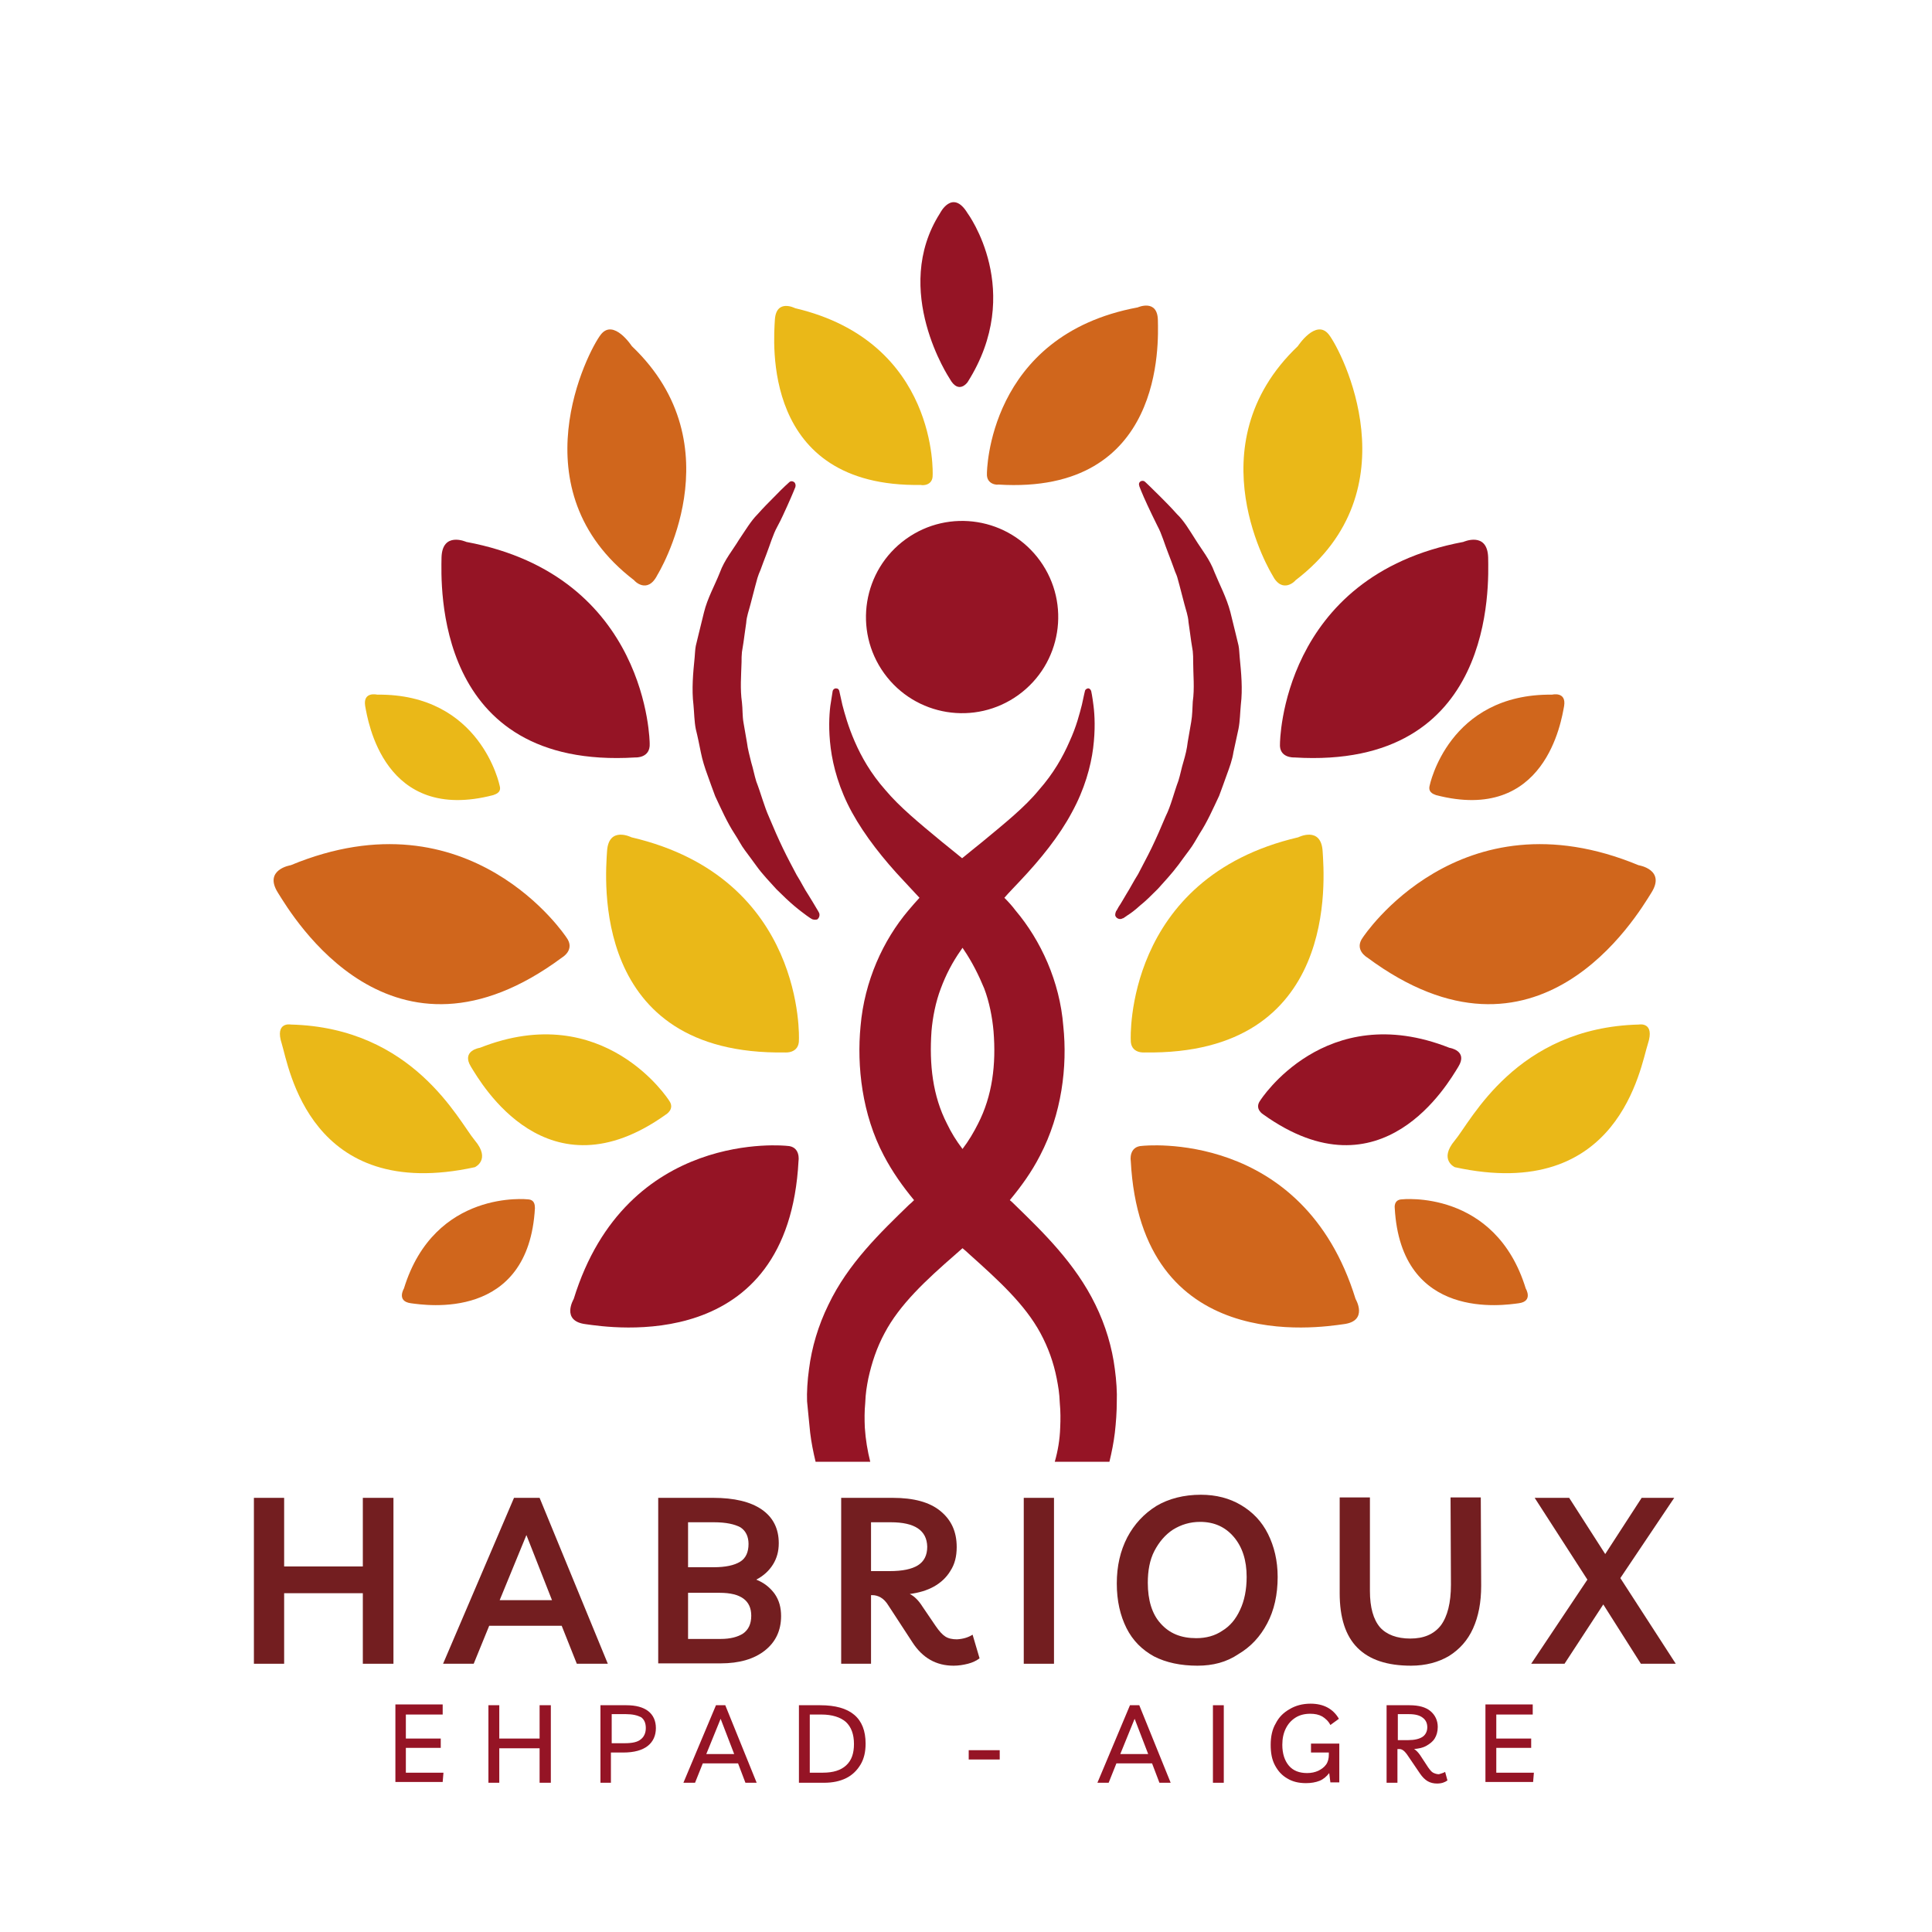 <?xml version="1.0" encoding="utf-8"?>
<!-- Generator: Adobe Illustrator 25.4.1, SVG Export Plug-In . SVG Version: 6.00 Build 0)  -->
<svg version="1.1" id="Calque_1" xmlns="http://www.w3.org/2000/svg" xmlns:xlink="http://www.w3.org/1999/xlink" x="0px" y="0px"
	 viewBox="0 0 498.4 498.4" style="enable-background:new 0 0 498.4 498.4;" xml:space="preserve">
<style type="text/css">
	.st0{fill:#FFFFFF;}
	.st1{fill:#951425;}
	.st2{fill:#731E20;}
	.st3{fill:#EAB818;}
	.st4{fill:#D0661C;}
</style>
<rect x="-18.9" y="-17.9" class="st0" width="547.4" height="532.1"/>
<g>
	<g>
		<path class="st1" d="M114.1,442.3h-9.4v6.2h9v2.4h-9v6.4h9.7l-0.2,2.4H102v-20h12.2V442.3z"/>
		<path class="st1" d="M126,459.9v-20h2.8v8.6h10.4v-8.6h2.9v20h-2.9V451h-10.4v8.9H126z"/>
		<path class="st1" d="M157.7,459.9h-2.8v-20h6.7c2.4,0,4.3,0.5,5.6,1.5c1.3,1,2,2.5,2,4.4c0,1.9-0.7,3.5-2.1,4.6
			c-1.4,1.1-3.5,1.7-6.3,1.7h-3.2V459.9z M161.5,442.2h-3.7v7.5h3.4c1.9,0,3.3-0.3,4.1-1c0.8-0.6,1.3-1.6,1.3-2.9
			c0-1.3-0.4-2.2-1.2-2.8C164.4,442.5,163.2,442.2,161.5,442.2z"/>
		<path class="st1" d="M176.3,459.9l8.4-20h2.4l8.1,20h-2.9l-1.9-5h-9.1l-2,5H176.3z M182.2,452.5h7.2l-3.5-9.1L182.2,452.5z"/>
		<path class="st1" d="M206.1,459.9v-20h5.5c7.8,0,11.7,3.3,11.7,9.9c0,2.1-0.4,3.9-1.3,5.4c-0.9,1.5-2.1,2.7-3.7,3.5
			c-1.6,0.8-3.5,1.2-5.7,1.2H206.1z M208.9,457.3h3.4c2.6,0,4.6-0.6,6-1.9c1.4-1.3,2-3.1,2-5.5c0-2.5-0.7-4.4-2.1-5.7
			c-1.4-1.2-3.5-1.9-6.3-1.9h-3V457.3z"/>
		<path class="st1" d="M249.9,453.9v-2.4h8v2.4H249.9z"/>
		<path class="st1" d="M283.1,459.9l8.4-20h2.4l8.1,20h-2.9l-1.9-5h-9.2l-2,5H283.1z M289,452.5h7.2l-3.5-9.1L289,452.5z"/>
		<path class="st1" d="M312.9,459.9v-20h2.8v20H312.9z"/>
		<path class="st1" d="M338.1,449.8h7.4v10h-2.3l-0.3-2.4c-0.7,0.9-1.5,1.6-2.5,2c-1,0.4-2.2,0.6-3.5,0.6c-1.9,0-3.5-0.4-4.8-1.2
			c-1.4-0.8-2.4-1.9-3.2-3.4c-0.8-1.5-1.1-3.2-1.1-5.3c0-2.1,0.4-4,1.3-5.5c0.8-1.6,2-2.8,3.6-3.7c1.5-0.9,3.3-1.4,5.4-1.4
			c3.3,0,5.8,1.3,7.3,3.9l-2.2,1.6c-0.5-1-1.3-1.7-2.1-2.2c-0.9-0.5-1.9-0.7-3.1-0.7c-1.4,0-2.7,0.3-3.8,1c-1.1,0.7-1.9,1.6-2.5,2.8
			c-0.6,1.2-0.9,2.6-0.9,4.2c0,2.3,0.6,4.1,1.7,5.4c1.1,1.3,2.7,1.9,4.7,1.9c1.1,0,2-0.2,2.9-0.6c0.8-0.4,1.5-0.9,2-1.6
			c0.5-0.7,0.7-1.6,0.7-2.5v-0.6h-4.6V449.8z"/>
		<path class="st1" d="M372.8,457.1l0.6,2.2c-0.7,0.5-1.5,0.8-2.7,0.8c-0.9,0-1.7-0.2-2.4-0.6c-0.7-0.4-1.4-1.1-2-2l-3.4-5
			c-0.6-0.8-1.2-1.3-1.9-1.3h-0.5v8.7h-2.8v-20h5.9c2.4,0,4.2,0.5,5.4,1.5c1.2,1,1.9,2.4,1.9,4.1c0,1.2-0.3,2.2-0.8,3
			c-0.5,0.8-1.3,1.4-2.2,1.9s-2,0.7-3.1,0.8c0.5,0.3,1,0.8,1.5,1.5l2.1,3.2c0.5,0.7,0.9,1.2,1.3,1.4c0.4,0.2,0.9,0.4,1.5,0.4
			C371.8,457.5,372.3,457.4,372.8,457.1z M363.5,442.2h-2.9v6.7h2.7c1.6,0,2.8-0.3,3.6-0.8c0.8-0.5,1.3-1.4,1.3-2.5
			c0-1.1-0.4-1.9-1.2-2.5C366.2,442.5,365.1,442.2,363.5,442.2z"/>
		<path class="st1" d="M395.4,442.3H386v6.2h9v2.4h-9v6.4h9.7l-0.2,2.4h-12.3v-20h12.2V442.3z"/>
	</g>
	<g>
		<path class="st2" d="M65.5,429.2v-42.8h7.8v17.7h20.3v-17.7h7.9v42.8h-7.9v-18.2H73.3v18.2H65.5z"/>
		<path class="st2" d="M114.3,429.2l18.3-42.8h6.6l17.6,42.8h-8l-3.9-9.8h-18.7l-4,9.8H114.3z M128.9,412.8h13.5l-6.6-16.8
			L128.9,412.8z"/>
		<path class="st2" d="M169.8,429.2v-42.8h14.2c5.4,0,9.6,1,12.5,3c2.9,2,4.4,4.9,4.4,8.7c0,2.1-0.5,3.9-1.5,5.5
			c-1,1.6-2.4,2.9-4.3,3.9c2,0.8,3.5,2,4.7,3.6c1.2,1.7,1.7,3.6,1.7,5.8c0,3.7-1.4,6.7-4.2,8.9c-2.8,2.2-6.6,3.3-11.4,3.3H169.8z
			 M184.2,392.7h-6.7v11.6h6.6c3.1,0,5.3-0.5,6.8-1.4c1.5-0.9,2.2-2.5,2.2-4.6c0-1.9-0.7-3.4-2.1-4.3
			C189.5,393.2,187.3,392.7,184.2,392.7z M177.5,422.8h8.4c2.5,0,4.4-0.5,5.8-1.4c1.4-1,2.1-2.5,2.1-4.6c0-3.9-2.7-5.9-8.1-5.9h-8.2
			V422.8z"/>
		<path class="st2" d="M250.9,421.7l1.8,6.1c-0.8,0.6-1.8,1.1-3,1.4c-1.2,0.3-2.4,0.5-3.7,0.5c-4.5,0-8-2-10.6-6l-6.2-9.5
			c-0.6-1-1.3-1.7-2-2.1c-0.7-0.4-1.4-0.6-2.2-0.6h-0.3v17.7h-7.7v-42.8h13.3c5.4,0,9.5,1.1,12.3,3.4c2.8,2.3,4.2,5.3,4.2,9.3
			c0,2.4-0.5,4.4-1.6,6.1c-1,1.7-2.5,3.1-4.3,4.1c-1.8,1-3.9,1.6-6.2,1.9c1.2,0.6,2.3,1.7,3.3,3.3l3.4,5c0.9,1.3,1.7,2.2,2.5,2.7
			c0.8,0.5,1.8,0.7,3,0.7C248.5,422.8,249.8,422.4,250.9,421.7z M229.8,392.7h-5.1v12.6h4.8c3.3,0,5.7-0.5,7.3-1.5
			c1.6-1,2.4-2.6,2.4-4.8C239.1,394.8,236,392.7,229.8,392.7z"/>
		<path class="st2" d="M264.1,429.2v-42.8h7.8v42.8H264.1z"/>
		<path class="st2" d="M308.9,429.7c-4.3,0-8.1-0.8-11.2-2.4c-3.1-1.7-5.5-4.1-7.1-7.3c-1.6-3.2-2.5-7-2.5-11.5
			c0-4.5,0.9-8.4,2.7-11.9c1.8-3.4,4.3-6.1,7.5-8.1c3.2-1.9,7.1-2.9,11.5-2.9c3.9,0,7.4,0.9,10.4,2.7c3,1.8,5.3,4.2,6.9,7.4
			c1.6,3.2,2.5,6.9,2.5,11.1c0,4.6-0.9,8.6-2.7,12c-1.8,3.4-4.2,6-7.4,7.9C316.4,428.8,312.9,429.7,308.9,429.7z M308.6,422.6
			c2.5,0,4.8-0.6,6.7-1.9c2-1.2,3.5-3,4.6-5.4c1.1-2.3,1.7-5.2,1.7-8.5c0-4.3-1.1-7.7-3.3-10.3c-2.2-2.6-5.1-3.9-8.7-3.9
			c-2.6,0-4.9,0.7-7,2c-2,1.3-3.6,3.2-4.8,5.5c-1.2,2.3-1.7,5.1-1.7,8.2c0,4.5,1.1,8.1,3.3,10.5
			C301.7,421.4,304.7,422.6,308.6,422.6z"/>
		<path class="st2" d="M374.2,386.3h7.8l0.1,22.8c0,4.3-0.7,7.9-2.1,11c-1.4,3.1-3.5,5.4-6.2,7.1c-2.7,1.6-6,2.5-9.8,2.5
			c-6.1,0-10.7-1.5-13.8-4.6c-3.1-3.1-4.6-7.8-4.6-14.1v-24.7h7.8v24.1c0,4.3,0.9,7.4,2.6,9.4c1.7,1.9,4.4,2.9,7.8,2.9
			c3.5,0,6.1-1.1,7.9-3.4c1.7-2.3,2.6-5.8,2.6-10.5L374.2,386.3z"/>
		<path class="st2" d="M403.6,429.2H395l14.5-21.7l-13.6-21.1h8.9l9.3,14.5l9.4-14.5h8.4L418,407.1l14.3,22.1h-9l-9.7-15.3
			L403.6,429.2z"/>
	</g>
	<g>
		
			<ellipse transform="matrix(0.811 -0.585 0.585 0.811 -46.287 175.188)" class="st1" cx="248.2" cy="159.3" rx="24.8" ry="24.8"/>
	</g>
	<g>
		<path class="st3" d="M240.6,122.5c0,0,1.5-34.3-35.5-43c0,0-4.8-2.5-5.2,2.9c-0.3,5.4-3.7,43.4,37.7,42.7
			C237.6,125.2,240.7,125.5,240.6,122.5z"/>
	</g>
	<g>
		<path class="st3" d="M291.7,268.2c0,0-1.8-41.7,43.2-52.2c0,0,5.9-3,6.3,3.6c0.4,6.6,4.5,52.7-45.9,51.9
			C295.3,271.5,291.6,271.9,291.7,268.2z"/>
	</g>
	<g>
		<path class="st4" d="M294.7,295.6c0,0,41.4-4.6,55,39.5c0,0,3.4,5.7-3.1,6.5c-6.5,0.9-52.3,8.1-54.9-42.2
			C291.7,299.5,291.1,295.7,294.7,295.6z"/>
	</g>
	<g>
		<path class="st4" d="M361.6,309.4c0,0,24.1-2.7,32,23c0,0,2,3.3-1.8,3.8c-3.8,0.5-30.4,4.7-32-24.6
			C359.8,311.6,359.5,309.5,361.6,309.4z"/>
	</g>
	<g>
		<path class="st4" d="M368.8,202.7c0,0,4.8-23.8,31.6-23.5c0,0,3.7-0.9,3.1,2.9c-0.7,3.8-4.8,30.4-33.1,23
			C370.4,205,368.3,204.7,368.8,202.7z"/>
	</g>
	<g>
		<path class="st4" d="M351.6,241.8c0,0,24.8-37.8,71.1-18.6c0,0,7.1,1.1,3.3,7.1c-3.8,6.1-29.4,49.3-73.3,16.7
			C352.7,247,349.2,245,351.6,241.8z"/>
	</g>
	<g>
		<path class="st1" d="M325.1,283.9c0,0,16.7-26.3,48.8-13.6c0,0,4.9,0.7,2.3,4.9c-2.6,4.2-19.7,34.2-50.3,12.3
			C325.9,287.5,323.5,286.1,325.1,283.9z"/>
	</g>
	<g>
		<path class="st1" d="M330.2,191.8c0,0,0.2-43.2,47.3-52c0,0,6.2-2.8,6.4,4c0.1,6.8,2.1,54.8-50,51.6
			C333.8,195.4,329.9,195.6,330.2,191.8z"/>
	</g>
	<g>
		<path class="st4" d="M254.6,122.1c0,0,0.1-35.6,38.9-42.8c0,0,5.1-2.3,5.2,3.3c0.1,5.6,1.8,45.1-41.2,42.4
			C257.6,125.1,254.4,125.2,254.6,122.1z"/>
	</g>
	<g>
		<path class="st1" d="M209.3,237c0,0-0.4-0.2-1.2-0.8c-0.8-0.6-1.9-1.4-3.2-2.5c-1.3-1.1-2.9-2.6-4.6-4.3c-1.6-1.8-3.6-3.8-5.3-6.2
			c-0.9-1.2-1.8-2.5-2.8-3.8c-1-1.3-1.7-2.8-2.7-4.3c-1.9-2.9-3.4-6.3-5-9.7c-0.7-1.8-1.3-3.6-2-5.5c-0.7-1.9-1.3-3.8-1.7-5.8
			c-0.4-2-0.8-4-1.3-6c-0.4-2-0.4-4.1-0.6-6.2c-0.5-4.1-0.1-8.3,0.3-12.3c0.1-1,0.1-2,0.3-3l0.7-2.9c0.5-1.9,0.9-3.8,1.4-5.7
			c0.9-3.7,2.8-7,4.1-10.3c1.2-3.3,3.4-5.9,4.9-8.4c1.7-2.5,3.1-4.9,4.8-6.6c1.6-1.8,3.1-3.3,4.3-4.5c2.4-2.5,3.9-3.8,3.9-3.8
			c0.4-0.4,1-0.3,1.4,0.1c0.2,0.3,0.3,0.7,0.2,1l0,0.1c0,0-0.7,1.8-2.1,4.9c-0.7,1.5-1.5,3.4-2.6,5.4c-1.1,2-1.8,4.5-2.8,7.1
			c-0.5,1.3-1,2.6-1.5,4c-0.3,0.7-0.6,1.4-0.8,2.1c-0.2,0.7-0.4,1.5-0.6,2.2c-0.4,1.5-0.8,3-1.2,4.6c-0.4,1.6-1,3.1-1.1,4.8
			c-0.2,1.6-0.5,3.3-0.7,5l-0.4,2.5c-0.1,0.9-0.1,1.7-0.1,2.6c-0.1,3.5-0.4,6.9,0.1,10.4c0.2,1.7,0.1,3.5,0.4,5.2
			c0.3,1.7,0.6,3.5,0.9,5.2c0.2,1.7,0.7,3.4,1.1,5.1c0.5,1.6,0.8,3.3,1.3,4.9c1.2,3.1,2,6.3,3.3,9.2c1.2,2.9,2.4,5.6,3.6,8.1
			c1.2,2.5,2.4,4.7,3.5,6.8c1.2,1.9,2.1,3.8,3,5.1c0.9,1.4,1.5,2.5,2,3.3c0.5,0.8,0.7,1.2,0.7,1.2c0.4,0.6,0.2,1.5-0.4,1.9
			C210.3,237.3,209.7,237.3,209.3,237L209.3,237z"/>
	</g>
	<g>
		<path class="st1" d="M287.9,235.1c0,0,0.3-0.4,0.7-1.2c0.5-0.7,1.1-1.8,2-3.3c0.9-1.4,1.8-3.2,3-5.1c1-2,2.3-4.3,3.5-6.8
			c1.2-2.5,2.4-5.2,3.6-8.1c1.4-2.8,2.1-6,3.3-9.2c0.5-1.6,0.8-3.3,1.3-4.9c0.5-1.7,0.9-3.3,1.1-5.1c0.3-1.7,0.6-3.4,0.9-5.2
			c0.3-1.7,0.3-3.5,0.4-5.2c0.5-3.5,0.1-7,0.1-10.4c0-0.9,0-1.7-0.1-2.6l-0.4-2.5c-0.2-1.7-0.5-3.4-0.7-5c-0.1-1.7-0.7-3.2-1.1-4.8
			c-0.4-1.6-0.8-3.1-1.2-4.6c-0.2-0.8-0.4-1.5-0.6-2.2c-0.2-0.7-0.6-1.4-0.8-2.1c-0.5-1.4-1-2.7-1.5-4c-1-2.5-1.7-5.1-2.8-7.1
			c-1-2-1.9-3.9-2.6-5.4c-1.4-3-2.1-4.9-2.1-4.9l0-0.1c-0.2-0.5,0-1,0.5-1.2c0.3-0.1,0.7-0.1,1,0.2c0,0,1.4,1.3,3.9,3.8
			c1.2,1.2,2.7,2.7,4.3,4.5c1.8,1.7,3.2,4.1,4.8,6.6c1.6,2.6,3.7,5.1,4.9,8.4c1.3,3.2,3.1,6.5,4.1,10.3c0.5,1.9,0.9,3.8,1.4,5.7
			l0.7,2.9c0.2,1,0.2,2,0.3,3c0.4,4.1,0.8,8.2,0.3,12.3c-0.2,2.1-0.2,4.1-0.6,6.2c-0.4,2-0.9,4-1.3,6c-0.3,2-1,3.9-1.7,5.8
			c-0.7,1.9-1.3,3.7-2,5.5c-1.6,3.4-3.1,6.8-5,9.7c-0.9,1.5-1.7,3-2.7,4.3c-1,1.3-1.9,2.6-2.8,3.8c-1.8,2.4-3.7,4.4-5.3,6.2
			c-1.7,1.7-3.2,3.2-4.6,4.3c-1.3,1.2-2.4,2-3.2,2.5c-0.8,0.6-1.2,0.8-1.2,0.8l-0.1,0c-0.6,0.4-1.5,0.1-1.8-0.5
			C287.6,236.1,287.7,235.6,287.9,235.1z"/>
	</g>
	<g>
		<path class="st3" d="M328.2,148.3c0,0-20.5-33.2,6.6-59c0,0,4.7-7.2,8-3c3.3,4.2,21.9,40.1-8.6,63.4
			C334.3,149.7,330.8,153.5,328.2,148.3z"/>
	</g>
	<g>
		<path class="st3" d="M375.3,301.1c0,0-4.2-1.9,0-6.9c4.2-5,15.8-29.1,47.5-29.9c0,0,4.2-0.8,2.3,5
			C423.2,275.1,417.8,310.4,375.3,301.1z"/>
	</g>
	<g>
		<path class="st3" d="M206.1,268.2c0,0,1.8-41.7-43.2-52.2c0,0-5.9-3-6.3,3.6c-0.4,6.6-4.5,52.7,45.9,51.9
			C202.4,271.5,206.2,271.9,206.1,268.2z"/>
	</g>
	<g>
		<path class="st1" d="M203,295.6c0,0-41.4-4.6-55,39.5c0,0-3.4,5.7,3.1,6.5c6.5,0.9,52.3,8.1,54.9-42.2
			C206,299.5,206.6,295.7,203,295.6z"/>
	</g>
	<g>
		<path class="st4" d="M136.2,309.4c0,0-24.1-2.7-32,23c0,0-2,3.3,1.8,3.8c3.8,0.5,30.4,4.7,32-24.6
			C137.9,311.6,138.3,309.5,136.2,309.4z"/>
	</g>
	<g>
		<path class="st3" d="M128.9,202.7c0,0-4.8-23.8-31.6-23.5c0,0-3.7-0.9-3.1,2.9c0.7,3.8,4.8,30.4,33.1,23
			C127.3,205,129.5,204.7,128.9,202.7z"/>
	</g>
	<g>
		<path class="st4" d="M146.1,241.8c0,0-24.8-37.8-71.1-18.6c0,0-7.1,1.1-3.3,7.1c3.8,6.1,29.4,49.3,73.3,16.7
			C145,247,148.5,245,146.1,241.8z"/>
	</g>
	<g>
		<path class="st3" d="M172.6,283.9c0,0-16.7-26.3-48.8-13.6c0,0-4.9,0.7-2.3,4.9c2.6,4.2,19.7,34.2,50.3,12.3
			C171.8,287.5,174.2,286.1,172.6,283.9z"/>
	</g>
	<g>
		<path class="st1" d="M167.6,191.8c0,0-0.2-43.2-47.3-52c0,0-6.2-2.8-6.4,4c-0.1,6.8-2.1,54.8,50,51.6
			C164,195.4,167.8,195.6,167.6,191.8z"/>
	</g>
	<g>
		<path class="st4" d="M169.6,148.3c0,0,20.5-33.2-6.6-59c0,0-4.7-7.2-8-3c-3.3,4.2-21.9,40.1,8.6,63.4
			C163.5,149.7,167,153.5,169.6,148.3z"/>
	</g>
	<g>
		<path class="st3" d="M122.5,301.1c0,0,4.2-1.9,0-6.9c-4.2-5-15.8-29.1-47.5-29.9c0,0-4.2-0.8-2.3,5
			C74.5,275.1,79.9,310.4,122.5,301.1z"/>
	</g>
	<g>
		<path class="st1" d="M245,97.7c0,0-15.2-22.8-2.5-42.7c0,0,3.2-6.4,7.1,0c0,0,14.9,20.1,0,43.6C249.6,98.6,247.3,101.9,245,97.7z"
			/>
	</g>
	<path class="st1" d="M209,369.6c0.3,2.5,0.8,5,1.4,7.5h14.1c-0.7-2.8-1.2-5.7-1.4-8.8c-0.1-2.1-0.1-4.3,0.1-6.3
		c0.1-2.7,0.4-4.3,0.8-6.4c0.9-4.1,2.2-8,4.2-11.7c3.9-7.4,10.7-13.7,18.4-20.4c0.6-0.5,1.1-1,1.7-1.5c0.6,0.5,1.2,1,1.7,1.5
		c7.6,6.8,14.4,13,18.4,20.4c2,3.7,3.4,7.6,4.2,11.7c0.4,2.1,0.7,3.7,0.8,6.4c0.2,2,0.2,4.3,0.1,6.3c-0.1,3.1-0.6,6-1.4,8.8h14.1
		c0.6-2.5,1.1-5,1.4-7.5c0.3-2.7,0.5-5.3,0.5-8.1c0.1-2.2-0.1-5.4-0.5-8.3c-0.7-5.6-2.4-11.3-5-16.6c-5.2-10.7-13.6-18.8-20.8-25.8
		c-0.4-0.4-0.8-0.8-1.3-1.2c2.9-3.5,5.6-7.2,7.8-11.5c5.6-10.7,7.1-23,6-33.4c-0.9-11.5-5.8-22.1-12.3-29.8
		c-0.9-1.2-1.9-2.3-2.9-3.3c1.3-1.5,2.7-2.9,4-4.3c5.4-5.7,10.2-11.7,13.4-17.7c3.3-6,4.9-11.9,5.5-16.6c0.6-4.8,0.4-8.5,0.1-10.9
		c-0.3-2.5-0.6-3.8-0.6-3.8c-0.1-0.3-0.3-0.6-0.6-0.7c-0.4-0.1-0.9,0.2-1,0.6l0,0c0,0-0.3,1.2-0.8,3.6c-0.6,2.3-1.4,5.6-3.2,9.5
		c-1.7,3.9-4.1,8.2-7.9,12.5c-3.6,4.4-8.7,8.5-14.5,13.3c-1.7,1.4-3.5,2.8-5.3,4.3c-1.8-1.5-3.6-2.9-5.3-4.3
		c-5.8-4.8-10.8-8.9-14.5-13.3c-3.8-4.3-6.2-8.6-7.9-12.5c-1.7-3.9-2.6-7.2-3.2-9.5c-0.5-2.3-0.8-3.6-0.8-3.6l0,0
		c-0.1-0.3-0.3-0.6-0.7-0.6c-0.4-0.1-0.9,0.2-1,0.7c0,0-0.2,1.3-0.6,3.8c-0.3,2.5-0.5,6.2,0.1,10.9c0.6,4.7,2.2,10.6,5.5,16.6
		c3.3,6,8.1,12.1,13.4,17.7c1.3,1.4,2.6,2.8,4,4.3c-1,1.1-1.9,2.1-2.9,3.3c-6.5,7.7-11.3,18.2-12.3,29.8c-1,10.4,0.4,22.8,6,33.4
		c2.2,4.2,4.9,8,7.8,11.5c-0.4,0.4-0.8,0.8-1.3,1.2c-7.3,7.1-15.7,15.1-20.8,25.8c-2.6,5.3-4.3,11-5,16.6c-0.4,2.8-0.6,6.1-0.5,8.3
		C208.5,364.3,208.7,366.9,209,369.6z M240.3,266c0.3-3.6,1.1-7.6,2.4-11c1.3-3.5,3-6.8,5.2-9.9c0.1-0.2,0.3-0.4,0.4-0.6
		c0.1,0.2,0.3,0.4,0.4,0.6c2.1,3.1,3.8,6.5,5.2,9.9c1.3,3.4,2.1,7.5,2.4,11c0.7,8.6-0.3,16.7-4,23.9c-1.1,2.2-2.4,4.4-4,6.5
		c-1.6-2.1-2.9-4.2-4-6.5C240.6,282.7,239.7,274.6,240.3,266z"/>
</g>
</svg>
